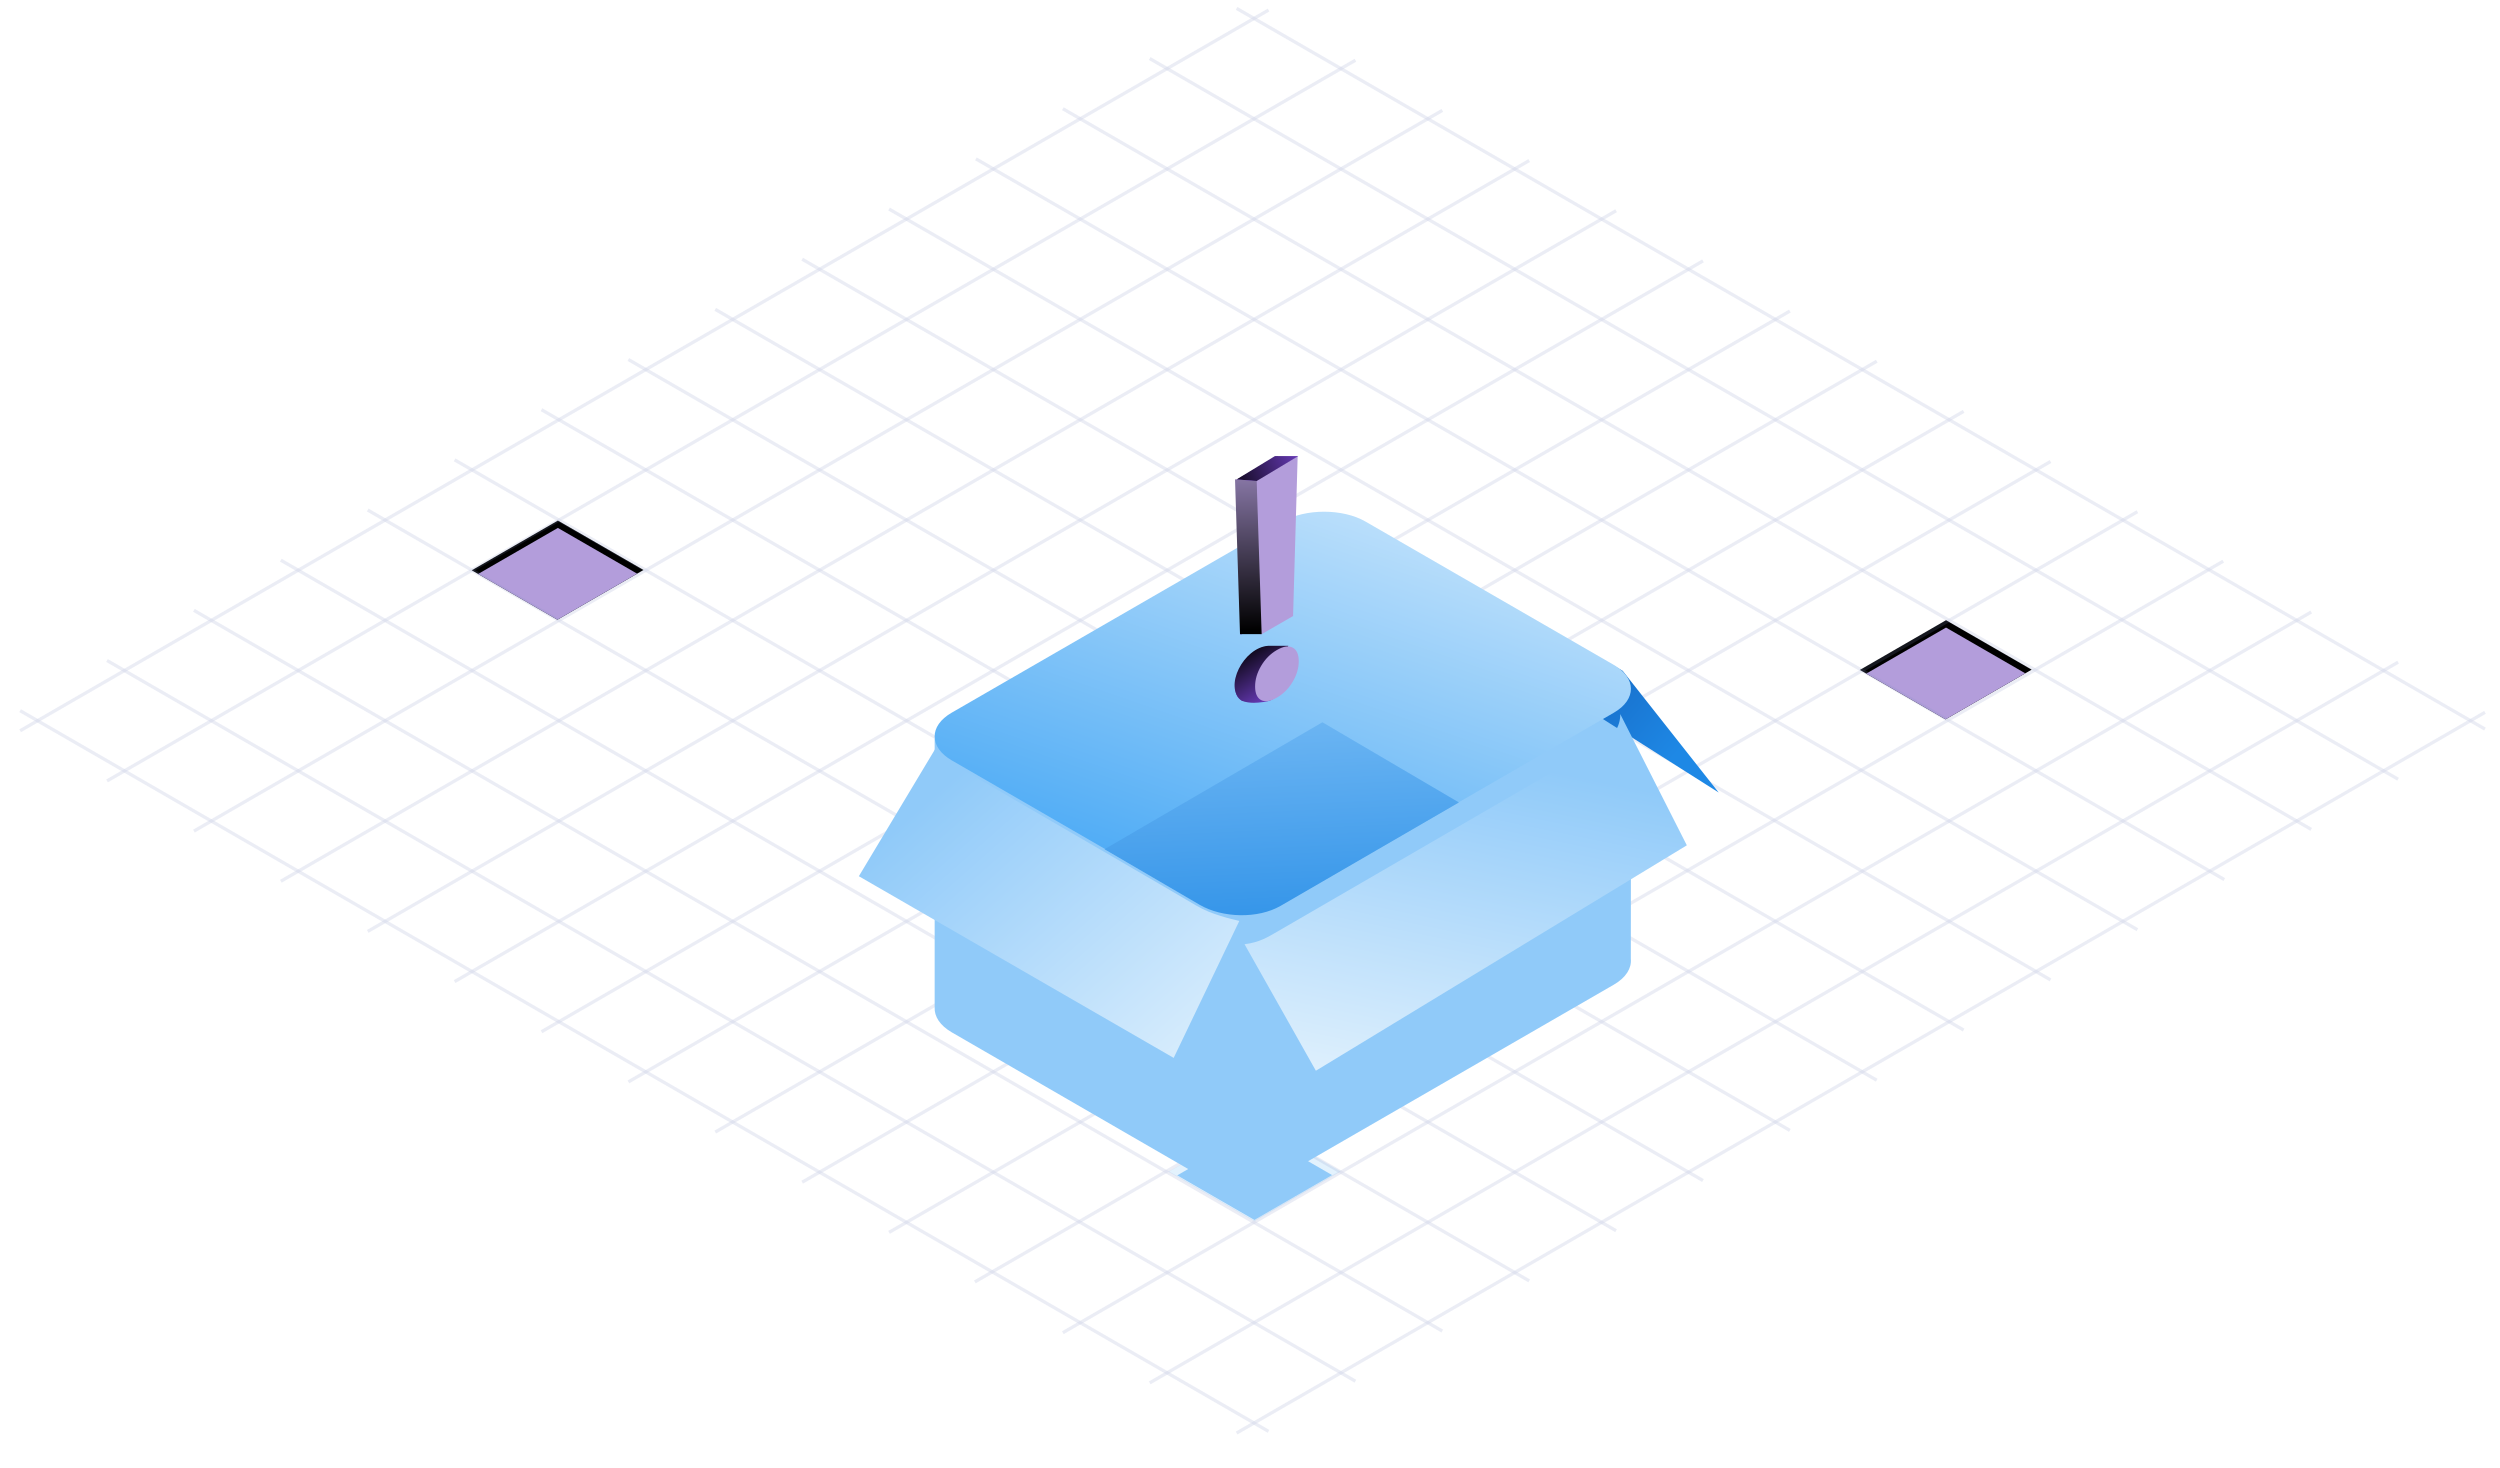 <svg width="751" height="441" viewBox="0 0 751 441" fill="none" xmlns="http://www.w3.org/2000/svg">
<path d="M167.596 156.376L141.711 171.32L167.435 186.17L193.32 171.227L167.596 156.376Z" fill="black"/>
<path d="M167.584 158.588L143.621 172.422L167.435 186.17L191.398 172.336L167.584 158.588Z" fill="#B39DDB"/>
<path d="M584.596 186.309L558.711 201.253L584.435 216.103L610.32 201.16L584.596 186.309Z" fill="black"/>
<path d="M584.584 188.521L560.621 202.355L584.435 216.103L608.398 202.269L584.584 188.521Z" fill="#B39DDB"/>
<path d="M376.955 337L351 351.984L376.792 366.874L402.747 351.89L376.955 337Z" fill="#E3F2FD"/>
<path d="M376.974 339.61L353.637 353.082L376.828 366.47L400.165 352.998L376.974 339.61Z" fill="#90CAF9"/>
<g opacity="0.4">
<path opacity="0.4" d="M6.054 219.521L381.068 3.023" stroke="#8492C4"/>
<path opacity="0.4" d="M381.058 429.984L6.044 213.486" stroke="#8492C4"/>
<path opacity="0.4" d="M32.156 234.589L407.17 18.091" stroke="#8492C4"/>
<path opacity="0.4" d="M407.16 414.915L32.146 198.417" stroke="#8492C4"/>
<path opacity="0.4" d="M58.259 249.658L433.273 33.16" stroke="#8492C4"/>
<path opacity="0.4" d="M433.263 399.846L58.249 183.348" stroke="#8492C4"/>
<path opacity="0.4" d="M84.361 264.728L459.375 48.23" stroke="#8492C4"/>
<path opacity="0.4" d="M459.365 384.776L84.351 168.278" stroke="#8492C4"/>
<path opacity="0.4" d="M110.463 279.796L485.477 63.298" stroke="#8492C4"/>
<path opacity="0.4" d="M485.467 369.707L110.453 153.209" stroke="#8492C4"/>
<path opacity="0.4" d="M136.566 294.866L511.58 78.368" stroke="#8492C4"/>
<path opacity="0.4" d="M511.57 354.639L136.556 138.141" stroke="#8492C4"/>
<path opacity="0.4" d="M162.668 309.934L537.682 93.436" stroke="#8492C4"/>
<path opacity="0.4" d="M537.672 339.569L162.658 123.071" stroke="#8492C4"/>
<path opacity="0.4" d="M188.77 325.004L563.784 108.506" stroke="#8492C4"/>
<path opacity="0.4" d="M563.774 324.499L188.76 108.001" stroke="#8492C4"/>
<path opacity="0.4" d="M214.862 340.069L589.876 123.571" stroke="#8492C4"/>
<path opacity="0.4" d="M589.877 309.431L214.863 92.933" stroke="#8492C4"/>
<path opacity="0.4" d="M240.964 355.139L615.978 138.641" stroke="#8492C4"/>
<path opacity="0.4" d="M615.979 294.362L240.965 77.864" stroke="#8492C4"/>
<path opacity="0.4" d="M267.067 370.207L642.081 153.709" stroke="#8492C4"/>
<path opacity="0.4" d="M642.081 279.293L267.067 62.795" stroke="#8492C4"/>
<path opacity="0.4" d="M292.837 385.084L667.852 168.586" stroke="#8492C4"/>
<path opacity="0.4" d="M668.183 264.224L293.169 47.726" stroke="#8492C4"/>
<path opacity="0.4" d="M319.272 400.346L694.286 183.848" stroke="#8492C4"/>
<path opacity="0.4" d="M694.286 249.155L319.272 32.657" stroke="#8492C4"/>
<path opacity="0.4" d="M345.374 415.415L720.388 198.917" stroke="#8492C4"/>
<path opacity="0.4" d="M720.388 234.085L345.374 17.587" stroke="#8492C4"/>
<path opacity="0.4" d="M371.476 430.484L746.49 213.986" stroke="#8492C4"/>
<path opacity="0.4" d="M746.49 219.017L371.476 2.519" stroke="#8492C4"/>
</g>
<g filter="url(#filter0_d)">
<path d="M382.446 100.074L280.771 158.076V181.518V238.65C280.646 241.345 282.37 244.067 285.925 246.119L360.466 289.22C367.304 293.168 378.495 293.168 385.333 289.22L484.8 231.792C488.466 229.676 490.167 226.837 489.902 224.051L489.93 186.276V142.076L474.292 135.218L417.413 100.074C410.575 96.127 389.284 96.126 382.446 100.074Z" fill="#90CAF9"/>
<g filter="url(#filter1_d)">
<path d="M256 197.218L280.858 155.788C279.944 160.131 283.715 163.312 285.715 164.36C307.716 177.122 352.86 203.332 357.431 206.075C362.003 208.818 368.003 210.075 370.289 210.647L350.574 251.791L256 197.218Z" fill="url(#paint0_linear)"/>
</g>
<path d="M406.004 104.072V91.501L487.435 137.502L516.293 174.074L406.004 104.072Z" fill="url(#paint1_linear)"/>
<path d="M385.329 92.678L285.862 150.106C279.024 154.054 279.086 160.478 285.925 164.426L360.466 207.528C367.304 211.475 378.495 211.475 385.333 207.527L484.8 150.099C491.638 146.151 491.638 139.691 484.8 135.743L410.197 92.678C403.358 88.73 392.168 88.73 385.329 92.678Z" fill="url(#paint2_linear)"/>
<path d="M360.417 207.825L331.798 191.105L397.247 152.967L438.255 177.053L384.704 208.111C377.865 212.059 367.256 211.773 360.417 207.825Z" fill="url(#paint3_linear)"/>
<g filter="url(#filter2_d)">
<path d="M398.29 248.648L376.861 210.647C381.432 210.075 383.908 208.456 386.575 206.932L483.149 150.931C490.292 147.502 489.721 141.502 489.721 141.502L509.722 180.932L398.29 248.648Z" fill="url(#paint4_linear)"/>
</g>
<path d="M382.441 121.055L372.698 126.68L371.318 80.18L383.821 72.961L382.441 121.055ZM377.57 131.273C379.545 130.133 381.128 129.891 382.319 130.547C383.537 131.188 384.146 132.555 384.146 134.648C384.146 136.711 383.537 138.766 382.319 140.812C381.128 142.844 379.545 144.43 377.57 145.57C375.621 146.695 374.038 146.938 372.82 146.297C371.629 145.641 371.034 144.281 371.034 142.219C371.034 140.156 371.629 138.109 372.82 136.078C374.038 134 375.621 132.398 377.57 131.273Z" fill="#673AB7"/>
<path d="M373 146.5C367.5 142.5 373.5 130.5 381 130H387C386 132.833 383.7 139.1 382.5 141.5C381.93 142.64 386 146.5 378.5 147C378.5 147 375.5 147.5 373 146.5Z" fill="url(#paint5_linear)"/>
<path d="M388.441 121.055L378.698 126.68L377.318 80.18L389.821 72.961L388.441 121.055ZM383.57 131.273C385.545 130.133 387.128 129.891 388.319 130.547C389.537 131.188 390.146 132.555 390.146 134.648C390.146 136.711 389.537 138.766 388.319 140.812C387.128 142.844 385.545 144.43 383.57 145.57C381.621 146.695 380.038 146.938 378.82 146.297C377.629 145.641 377.034 144.281 377.034 142.219C377.034 140.156 377.629 138.109 378.82 136.078C380.038 134 381.621 132.398 383.57 131.273Z" fill="#B39DDB"/>
<path d="M383 73H390L377.5 80.5L371.5 80L383 73Z" fill="url(#paint6_linear)"/>
<path d="M372.5 126.5L371 80L377.5 80.5L379 126.5H372.5Z" fill="url(#paint7_linear)"/>
</g>
<defs>
<filter id="filter0_d" x="194" y="72.961" width="384.293" height="345.22" filterUnits="userSpaceOnUse" color-interpolation-filters="sRGB">
<feFlood flood-opacity="0" result="BackgroundImageFix"/>
<feColorMatrix in="SourceAlpha" type="matrix" values="0 0 0 0 0 0 0 0 0 0 0 0 0 0 0 0 0 0 127 0"/>
<feOffset dy="64"/>
<feGaussianBlur stdDeviation="31"/>
<feColorMatrix type="matrix" values="0 0 0 0 0.281 0 0 0 0 0.411 0 0 0 0 0.667 0 0 0 0.5 0"/>
<feBlend mode="normal" in2="BackgroundImageFix" result="effect1_dropShadow"/>
<feBlend mode="normal" in="SourceGraphic" in2="effect1_dropShadow" result="shape"/>
</filter>
<filter id="filter1_d" x="246" y="145.788" width="138.289" height="120.003" filterUnits="userSpaceOnUse" color-interpolation-filters="sRGB">
<feFlood flood-opacity="0" result="BackgroundImageFix"/>
<feColorMatrix in="SourceAlpha" type="matrix" values="0 0 0 0 0 0 0 0 0 0 0 0 0 0 0 0 0 0 127 0"/>
<feOffset dx="2" dy="2"/>
<feGaussianBlur stdDeviation="6"/>
<feColorMatrix type="matrix" values="0 0 0 0 0 0 0 0 0 0 0 0 0 0 0 0 0 0 0.04 0"/>
<feBlend mode="normal" in2="BackgroundImageFix" result="effect1_dropShadow"/>
<feBlend mode="normal" in="SourceGraphic" in2="effect1_dropShadow" result="shape"/>
</filter>
<filter id="filter2_d" x="361.861" y="138.502" width="156.861" height="131.146" filterUnits="userSpaceOnUse" color-interpolation-filters="sRGB">
<feFlood flood-opacity="0" result="BackgroundImageFix"/>
<feColorMatrix in="SourceAlpha" type="matrix" values="0 0 0 0 0 0 0 0 0 0 0 0 0 0 0 0 0 0 127 0"/>
<feOffset dx="-3" dy="9"/>
<feGaussianBlur stdDeviation="6"/>
<feColorMatrix type="matrix" values="0 0 0 0 0 0 0 0 0 0 0 0 0 0 0 0 0 0 0.04 0"/>
<feBlend mode="normal" in2="BackgroundImageFix" result="effect1_dropShadow"/>
<feBlend mode="normal" in="SourceGraphic" in2="effect1_dropShadow" result="shape"/>
</filter>
<linearGradient id="paint0_linear" x1="361.605" y1="269.884" x2="276.866" y2="174.073" gradientUnits="userSpaceOnUse">
<stop stop-color="#E3F2FD"/>
<stop offset="1" stop-color="#90CAF9"/>
</linearGradient>
<linearGradient id="paint1_linear" x1="471.435" y1="132.073" x2="505.15" y2="160.645" gradientUnits="userSpaceOnUse">
<stop stop-color="#1565C0"/>
<stop offset="1" stop-color="#1E88E5"/>
</linearGradient>
<linearGradient id="paint2_linear" x1="401.633" y1="38.659" x2="328.908" y2="248.755" gradientUnits="userSpaceOnUse">
<stop stop-color="#E3F2FD"/>
<stop offset="1" stop-color="#2196F3"/>
</linearGradient>
<linearGradient id="paint3_linear" x1="348.405" y1="115.734" x2="353.931" y2="237.309" gradientUnits="userSpaceOnUse">
<stop stop-color="#90CAF9"/>
<stop offset="1" stop-color="#1E88E5"/>
</linearGradient>
<linearGradient id="paint4_linear" x1="404.576" y1="256.934" x2="426.576" y2="149.788" gradientUnits="userSpaceOnUse">
<stop stop-color="#E3F2FD"/>
<stop offset="1" stop-color="#90CAF9"/>
</linearGradient>
<linearGradient id="paint5_linear" x1="371" y1="131.5" x2="380.5" y2="146.5" gradientUnits="userSpaceOnUse">
<stop/>
<stop offset="1" stop-color="#673AB7"/>
</linearGradient>
<linearGradient id="paint6_linear" x1="390" y1="72.5" x2="367" y2="82" gradientUnits="userSpaceOnUse">
<stop stop-color="#673AB7"/>
<stop offset="0" stop-color="#673AB7"/>
<stop offset="1"/>
</linearGradient>
<linearGradient id="paint7_linear" x1="375" y1="125.5" x2="373.5" y2="64.5" gradientUnits="userSpaceOnUse">
<stop/>
<stop offset="1" stop-color="#B39DDB"/>
</linearGradient>
</defs>
</svg>

